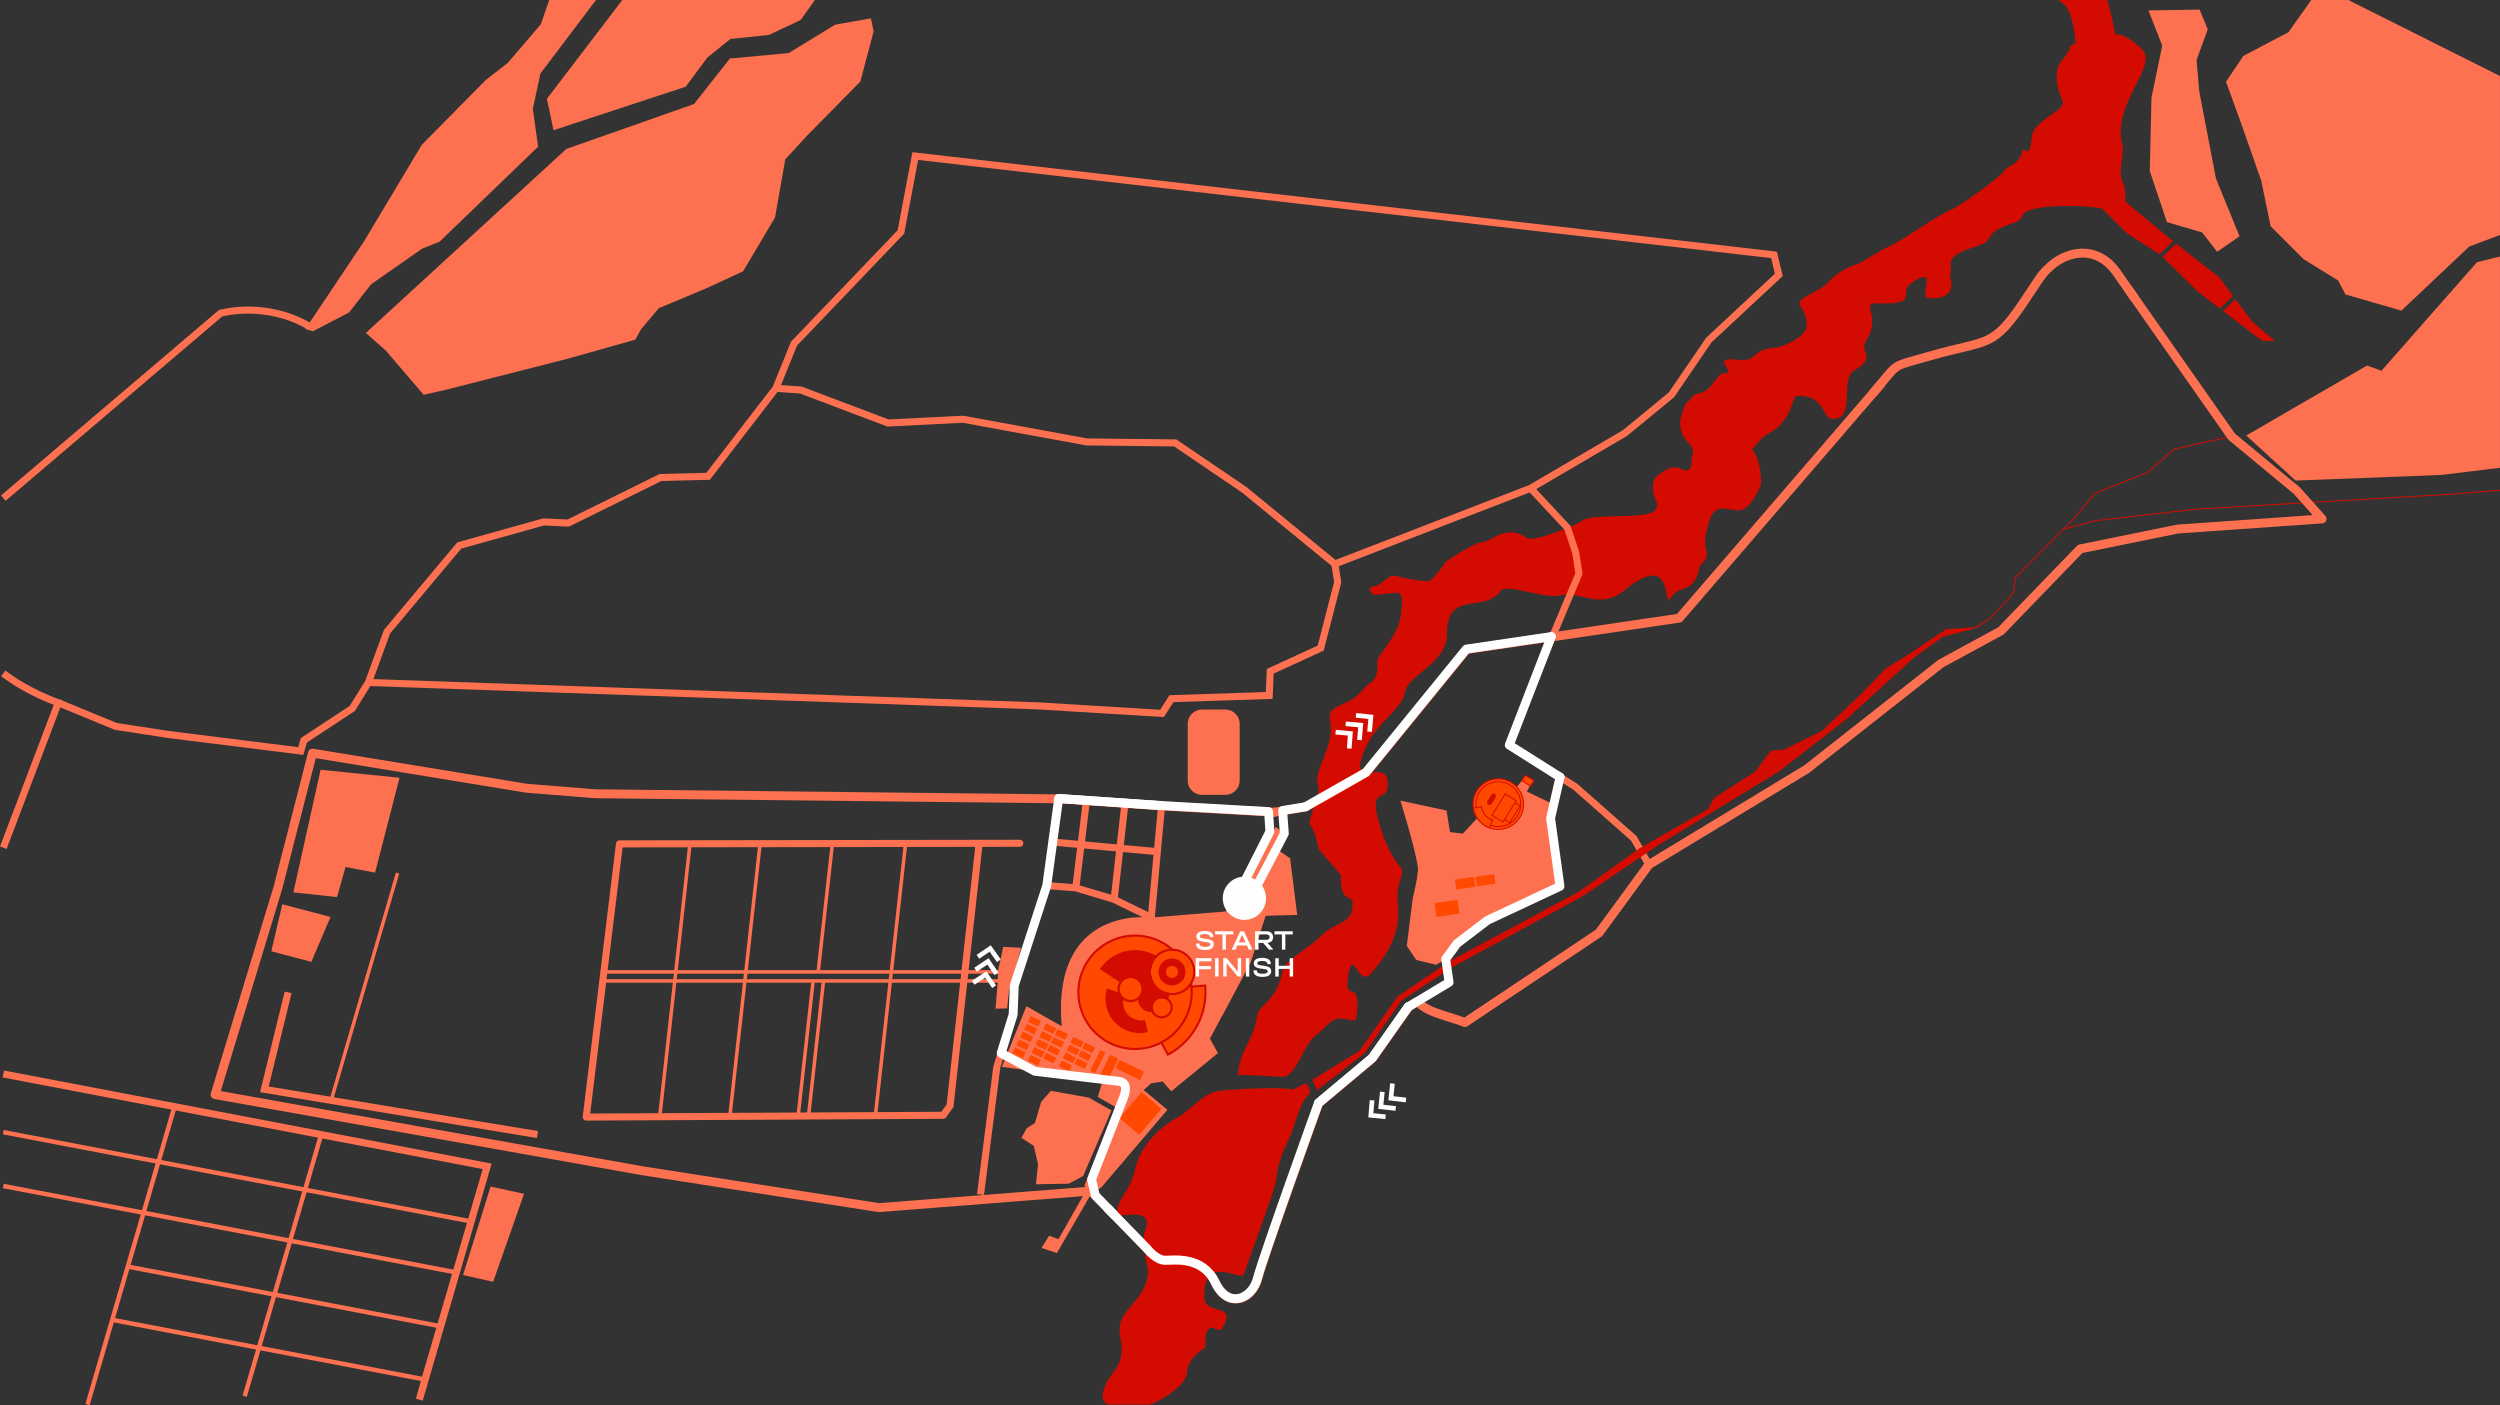 <?xml version="1.0" encoding="UTF-8"?>
<!DOCTYPE svg PUBLIC "-//W3C//DTD SVG 1.1//EN" "http://www.w3.org/Graphics/SVG/1.1/DTD/svg11.dtd">
<!-- Creator: CorelDRAW -->
<svg xmlns="http://www.w3.org/2000/svg" xml:space="preserve" width="500.6mm" height="281.372mm" version="1.1" style="shape-rendering:geometricPrecision; text-rendering:geometricPrecision; image-rendering:optimizeQuality; fill-rule:evenodd; clip-rule:evenodd"
viewBox="0 0 49991.75 28098.8"
 xmlns:xlink="http://www.w3.org/1999/xlink"
 xmlns:xodm="http://www.corel.com/coreldraw/odm/2003">
 <rect x="0" y="0" width="49991.75" height="28098.8" fill="#333333" stroke="none"/>
 <defs>
  <style type="text/css">
   <![CDATA[
    .str0 {stroke:#FE7150;stroke-width:140.92;stroke-miterlimit:22.926}
    .str2 {stroke:#FE7150;stroke-width:70.46;stroke-miterlimit:22.926}
    .str5 {stroke:#D40B00;stroke-width:19.97;stroke-miterlimit:22.926}
    .str8 {stroke:#FF4800;stroke-width:7.61;stroke-miterlimit:22.926}
    .str4 {stroke:#FE7150;stroke-width:140.92;stroke-linecap:round;stroke-linejoin:round;stroke-miterlimit:22.926}
    .str3 {stroke:#FE7150;stroke-width:88.94;stroke-miterlimit:22.926}
    .str1 {stroke:#FE7150;stroke-width:88.95;stroke-miterlimit:22.926}
    .str6 {stroke:#FE7150;stroke-width:177.89;stroke-linecap:round;stroke-linejoin:round;stroke-miterlimit:22.926}
    .str7 {stroke:#FEFEFE;stroke-width:177.89;stroke-linecap:round;stroke-linejoin:round;stroke-miterlimit:22.926}
    .fil0 {fill:none}
    .fil1 {fill:#D40B00}
    .fil2 {fill:#FE7150}
    .fil5 {fill:#FEFEFE}
    .fil3 {fill:#FF4800}
    .fil4 {fill:#FEFEFE;fill-rule:nonzero}
   ]]>
  </style>
 </defs>
 <g id="Слой_x0020_1">
  <polygon class="fil0" points="65.87,0 49990.94,0 49990.94,28086.33 65.87,28086.33 "/>
  <path class="fil1" d="M22055.81 27844.61c114.43,-475.05 480.32,-451.15 343.62,-1121.4 -113.81,-557.88 531.29,-662.31 558.91,-1307.37 0.3,-6.93 -136.54,-627.42 -62.46,-807.15 193.22,-468.82 -434.58,-275.73 -551.39,-311.94 -40.71,-289.4 266.89,-492.33 348.43,-892.68 95.55,-469.04 457.61,-838.86 867.12,-1067.54 255.76,-142.82 472.22,-452.31 779.06,-514.89 191.17,-39 1341.47,-97.97 1495.62,-34.39 23.87,9.84 268.37,-134.16 282.57,-118.62 74.71,81.76 83.41,170.7 71.1,197.17 -19.83,42.75 -136.61,68.17 -297.47,604.07 -126.98,422.93 -313.55,568.61 -377.8,1158.1 -18.31,168.06 -649.11,1850.85 -646.96,1875.94 -164.57,56.96 -837.32,-401.42 -779.06,469.6 22.15,331.19 688.97,68.15 342.55,602.95 -67.59,104.36 -352.4,-288.86 -326.62,365.64 0.34,8.8 -356.07,195.17 -365.62,498.96 -6.66,211.97 -369.95,495.32 -729.75,645.28l-862.98 0c-77.17,-56.02 -114.37,-135.81 -88.86,-241.72z"/>
  <path class="fil1" d="M27615.56 16585.49c121.97,347.77 185.39,499.83 400.86,767.68 88.68,110.22 -112.53,309.86 -65.96,688.73 71.27,579.86 -185.39,1035.14 -538.7,1428.18 -267.58,297.71 -367.01,-633.48 -459.18,115.42 -60.66,492.83 269.98,-70.16 175.6,740.68 -26.46,227.54 -298.89,-140.02 -592.7,175.18 -241.17,258.69 -241.79,140.75 -450.91,508.59 -89.04,156.66 -247.01,523.06 -429.08,523.06 -195.69,0 -771.43,-54.29 -904.37,-30.77 45,-540.41 325.3,-685.58 388.23,-1197.37 23,-187 415.08,-331.35 504.92,-881.22 35.49,-217.31 539.03,-469.86 736.95,-676.8 338.99,-354.44 700.32,-238.82 664.81,-721.32 -8.33,-113.38 -252.87,23.72 -232.03,-504.9 1.91,-48.56 -398.68,-474.55 -443.48,-537.45 -15.57,-21.82 -43.17,-307.85 -173.13,-490.48 -64.68,-90.92 233.25,-623.32 158.69,-804.13 -107.18,-259.98 339.92,-780.69 242.33,-1259.67 -79.41,-389.77 341.57,-237.04 681.69,-665.89 109.32,-137.81 296.4,-112.58 260.2,-551.95 -7.97,-96.76 422.3,-474.52 475.6,-932.59 67.34,-578.34 -21.14,-404.97 -538.31,-384.57 -14.43,0.57 -207.91,-146.79 25.08,-174.55 49.46,-5.88 164.16,-89.93 200.73,-126.53 149.81,-97.62 87.65,-75.26 213.27,-75.26 26.57,12.43 637.22,150.36 699.23,84.58 53.79,-57.07 267.48,-298.37 281.38,-358.41 3.51,-0.73 548.33,-395.1 788.11,-415.03 145.46,-12.1 446.7,-358.54 856.25,-67.03 114.98,81.84 981.41,-258.2 1094.59,-348.02 195.63,-155.25 1255.61,-23.87 1448.69,-197.47 57.69,-51.87 69.23,-130.08 29.25,-201.98 -58.09,-104.46 -106.9,-368.44 -2.43,-469.98 121.98,-118.6 323.76,-255.4 489.39,-173.01 127.68,63.49 225.59,31.47 222.05,-111.59 -5.86,-237.79 134.31,-203.06 -123.01,-476.32 -91.86,-97.56 -128.26,-322.1 -82.88,-458.25 34.66,-103.96 79.8,-302.38 171.65,-314.93 23.44,-66.84 75.37,-124.76 220.68,-154.39 221.06,-45.1 318.59,-405.22 488.89,-398.5 252.74,9.95 -335.17,-334.26 238.41,-263.76 427.85,52.58 263.4,-205.2 740.58,-238.38 196.21,-13.69 650.12,-230.71 650.12,-441.64 0,-513.04 -452.67,-361.91 235,-721.66 262.54,-137.33 268.4,-345.94 798.1,-519.94 50.79,-16.7 415.61,-256.14 622.5,-346.64 271.34,-118.69 939.17,-620.36 1282.5,-754.95 90.96,-35.68 918.84,-607.12 1019.83,-765.94 69.92,-109.94 279.92,-80.1 362.13,-395.07 92.29,-31.95 143.36,135.35 182.06,-271.69 33.72,-355.3 722.33,-526.94 610.38,-734.9 -114.28,-212.21 -171.92,-597.08 -16.65,-783.71 300.63,-361.5 61.81,-278.78 285.54,-341.88 -25.68,-313.49 -103.45,-698.04 -241.14,-794.57 -34.18,-23.97 -68.27,-51.68 -101.79,-82.54l977.45 0c44.56,168.08 108.85,429.86 151.3,681.02 165.07,10.72 320.87,94.35 534.63,299.54 349.59,335.56 -612.33,1095.34 -387.48,1915.95 45.47,166.01 -113.65,585.31 26.49,788.29 33.62,48.69 17.16,203.49 41.69,355.31l945.35 783.74 -271.69 260.96 -648.95 -417.5 -501.67 -497.76c-562.67,-100.43 -1475.46,-47.61 -1548.06,95.72 -99.09,17.03 45.36,103.73 -260.34,207.39 -660.88,224.1 -242.64,317.6 -748.14,469.23 -691.86,207.54 -388.19,373.78 -485.89,555.16 -7.35,13.62 215.35,508.4 -426.09,463.56 -219.56,-15.34 229.15,-691.43 -340.96,-302.74 -301.88,205.82 230.75,439.35 -729.6,408.69 -270.22,-8.6 122.21,279.75 -169.93,730.71 -177.48,274.06 254.23,309.95 -259.58,619.15 -269.57,162.2 54.52,1016 -445.79,956.99 -177.14,-20.9 -132.57,-495.7 -703.11,-453.71 -67.23,4.95 -94.52,505.65 -518.43,728.45 -160.02,84.09 -263.69,215.44 -357.52,338.87 34.5,46.58 63.27,99.34 89.39,151.65 45.55,91.14 119.83,478.5 69.53,590.72 -70.69,157.68 -246.99,510.03 -460.56,477.02 -374.1,-57.89 -479.05,-92.6 -586.01,311.23 -48.22,182.19 -77.56,312.95 -28.29,495.2 29.37,108.65 -31.01,233.09 -133.16,297.2 -9.28,50.49 -21.76,101.9 -36.96,154.14 -120.49,414.72 -438.89,222.61 -570.92,541.55 -111.29,0 37.71,-977.78 -915.74,-190.3 -473.11,390.75 -900.64,-12.46 -1253.35,87.8 -311.23,88.45 -1089.01,-246.28 -1205.34,-88.88 -345.14,466.97 -1075.6,-32.85 -1075.6,867.72 0,591.87 -801.49,821.15 -839.36,1169.84 -30.48,280.02 -559.36,623.79 -750.55,1026.48 -509.26,1072.63 487.13,152.74 399.31,866.64 -38.71,314.61 -400.04,-44.15 -139.09,791.34 9.86,31.59 12.53,-7.65 12.53,49.12zm15901.55 -11713.02l861.96 675.34 274.53 369.28 -263.2 252.8 -438.72 -335.26 -708.27 -699.29 273.71 -262.87zm1183.26 1107.49l337.98 454.62 455.05 385.02 -260.53 -5.96 -779.97 -596.02 247.47 -237.67z"/>
  <path class="fil0 str0" d="M6176.29 6519.53c-883.54,-509.73 -1767.06,-254.87 -1767.06,-254.87l-4343.36 3696.57m0 3502.91c499.04,386.66 1100.69,589.01 1100.69,589.01l-1100.69 2897.65m0 4525.17l9676.16 1846.59 -1244.24 4257.65 -111.97 408.58 1356.21 -4666.23"/>
  <line class="fil0 str1" x1="4893.3" y1="27919.34" x2="6421.8" y2= "22688.92" />
  <line class="fil0 str2" x1="6625.94" y1="21990.37" x2="7950.32" y2= "17458.49" />
  <line class="fil0 str1" x1="1749.63" y1="28086.33" x2="3490.43" y2= "22129.5" />
  <line class="fil0 str3" x1="9420.03" y1="24424.49" x2="65.87" y2= "22639.35" />
  <line class="fil0 str3" x1="8807.41" y1="26520.76" x2="2546.93" y2= "25326" />
  <line class="fil0 str3" x1="8496.29" y1="27585.38" x2="2235.83" y2= "26390.62" />
  <line class="fil0 str3" x1="9121.98" y1="25444.36" x2="65.87" y2= "23716.1" />
  <polygon class="fil2" points="44917.8,8708.96 45903.04,9609.75 48821.23,9497.16 49990.94,9353.74 49990.94,5130.02 49530.08,5243.87 47621.49,7413.9 47333.01,7309.87 "/>
  <polygon class="fil2" points="46902.22,5888.89 48019.93,6211.19 49377.66,4928.9 49990.94,4698.92 49990.94,1520.16 46957.82,0 46218.16,0 45761.26,644.64 44860.91,1117.15 44513.22,1634.18 44807.41,2445.4 45217.47,3613.2 45404.73,4522.93 46067.08,5185.29 46752.9,5607.34 "/>
  <polygon class="fil2" points="43331.88,4442.05 44035.97,4648.14 44336.5,5034.53 44782.99,4725.41 44310.74,3566.25 43975.85,1814.61 43924.34,1196.4 44147.6,586.78 43984.46,191.8 42962.68,208.96 43237.44,913.05 43022.77,1952.03 42988.42,3420.28 "/>
  <polygon class="fil2" points="11068.87,2603.58 10936.11,1975.96 12444.89,0 16294.02,0 16011.14,399.62 15378.85,697.17 14605.21,779 14144,1150.94 13712.97,1733.11 "/>
  <polygon class="fil2" points="7316.24,6656.97 11324.59,2978.6 13878.55,2080.59 14595.25,1170.91 15771.42,1060.64 16700.47,492.9 17415.21,367.24 17470.22,626.43 17203.16,1631.78 16134.97,2715.68 15702.95,3186.96 15498.08,4349.35 14858.42,5425.62 14122.3,5765.74 13176.19,6161.61 12821.67,6579.17 12703.49,6791.88 11364.17,7170.05 8953.35,7784.58 8472.77,7894.87 7716.43,7012.48 "/>
  <polygon class="fil2" points="6106.09,6578.98 6257.39,6624.17 6979.44,6248.58 7422.27,5683.11 8440.06,4973.04 8790.29,4832.95 10760.25,2933.03 10654.62,2176.23 10807.19,1468.48 11917.38,0 10983.07,0 10816.41,482.91 10154.72,1257.21 9711.24,1602.13 8433.4,2897.29 7284.16,4818.39 "/>
  <polyline class="fil0 str0" points="5761.46,19844.18 5286.69,21783.5 10747.77,22687.52 "/>
  <polygon class="fil0 str0" points="21170.32,15967.07 20931.62,17708.91 21512.25,17754.07 22267.05,17979.87 23021.85,18347.58 23228.28,16109.01 "/>
  <line class="fil0 str0" x1="21512.25" y1="17754.07" x2="21725.23" y2= "16005.32" />
  <line class="fil0 str0" x1="22279.67" y1="17979.87" x2="22496.31" y2= "16058.5" />
  <line class="fil0 str0" x1="21050.98" y1="16837.99" x2="23143.25" y2= "17030.92" />
  <line class="fil0 str2" x1="19988.59" y1="19434.77" x2="12081.43" y2= "19434.77" />
  <line class="fil0 str2" x1="19988.59" y1="19615.45" x2="12081.43" y2= "19615.45" />
  <line class="fil0 str2" x1="13192.27" y1="22330.52" x2="13797.9" y2= "16872.6" />
  <polyline class="fil0 str2" points="14593.5,22330.52 15199.14,16872.6 15199.14,16872.6 "/>
  <polyline class="fil0 str2" points="17503.08,22324.12 18108.72,16866.2 18108.72,16866.2 "/>
  <polyline class="fil0 str4" points="20392.38,16862.83 12387.66,16874.69 11722.57,22337.87 18860.31,22302.22 18997.63,22112.33 19579.75,16866.2 "/>
  <line class="fil0 str2" x1="15958.78" y1="22330.52" x2="16259.96" y2= "19616.31" />
  <line class="fil0 str2" x1="16166.09" y1="22330.52" x2="16467.22" y2= "19616.67" />
  <line class="fil0 str2" x1="16360.66" y1="19434.77" x2="16645.84" y2= "16864.75" />
  <polygon class="fil2 str2" points="20090.11,18970.7 19988.59,19434.77 19988.59,19615.45 19945.48,20133.66 20107.81,20130.73 20143.25,19791.27 20234.75,19490.2 20373.48,18985.45 "/>
  <polyline class="fil0 str0" points="19606.98,23885.59 19932.24,21340.98 20259.39,20287.81 20281.63,19709.13 20931.62,17708.91 "/>
  <polyline class="fil0 str5" points="39490.29,12555.74 39760.27,12393.25 40262.46,11862.65 40305.09,11545.23 41440.72,10402.87 41893.54,9867.59 42953.35,9442.24 43472.44,8980.81 44619.46,8724.92 "/>
  <polyline class="fil0 str5" points="41262.29,10582.36 41887.31,10414.27 43906.21,10181.92 49037.3,9880.36 49990.94,9803.13 "/>
  <polygon class="fil2" points="20715.31,23681.95 20757.39,23282.22 20673.23,22916.15 20424.98,22752.06 20530.16,22562.72 20694.26,22457.52 20820.5,22032.53 21014.04,21813.74 21771.44,21948.38 22225.87,22205.07 21657.82,23517.86 21371.72,23669.33 "/>
  <path class="fil2" d="M20827.28 24954.65l307.61 102.53 703.63 -1216.28 180.33 -91.95 1325.27 -1556.51 -474.45 -394.94 146.24 -133.69 234.01 -37.62 171.33 196.38 933.44 -764.33 -160.62 -288.17 812.59 -1528.1 303.1 -929.47 629.96 -16.58 -141.55 -1132.15 -239.59 -165.23 66.09 -371.78 -115.65 -90.85 -338.71 603.06 -660.21 1087.76 -1488.24 120.86c0,0 -2000.51,-267.54 -1791.49,2174.27l-704.88 -401.15 -491.3 1214.1 2017.17 264.54 -97.91 335.97 417.92 238.19 -683.3 1519.12 24.08 124.72 -546.05 962.46 -186.14 -70.24 -152.68 245.1z"/>
  <polygon class="fil2" points="24438.61,20310.17 24233.53,20198.36 24427.28,19723.14 24317.61,19620.79 24350.51,19255.25 24322.7,18997.56 24479.35,18847.04 24390.27,18628.95 24652.97,18497.1 24510.09,18226.72 25135.78,17195.85 25188.41,18684.57 25006.65,19241.98 "/>
  <polyline class="fil0 str0" points="1166.56,14053.14 2313.62,14525.19 3361.94,14686.47 6014.09,15017.98 6076.82,14802.95 7044.49,14166.8 7367.07,13647.11 7740.73,12628.82 9183.31,10908.02 10871.44,10436.39 11362.31,10459.76 13208.91,9548.14 14159.49,9524.77 15515.72,7764.46 15877.26,6871.94 18015.42,4637.83 18302.76,3120.68 35474.59,5096.64 35570.2,5496.43 34170.96,6800.06 33423.53,7895.14 32493.59,8659.93 30607.69,9763.92 26692.34,11277.47 24877.33,9791.66 23500.08,8856.75 21730.4,8836.99 19254.63,8383.14 17755.92,8458.56 16012.13,7798.73 15515.72,7764.46 "/>
  <polyline class="fil0 str0" points="26692.34,11277.47 26749.48,11641.93 26409.72,12959.84 25400.67,13423.18 25380.08,13907.08 23425.37,13970.51 23235.92,14266.52 20770.14,14115.42 7367.07,13647.11 "/>
  <polyline class="fil0 str0" points="30607.69,9763.92 31344.84,10555.01 31509.73,11052.1 31574.07,11470.3 31005.74,12821.41 30180.32,14898.47 31501.41,15732.73 32671.46,16765.73 32966.61,17282.25 "/>
  <path class="fil3" d="M22697.78 19842.48l1380.37 -109.29c19.57,247.36 -27.66,495.45 -136.79,718.3 -125.67,256.58 -327.62,468.02 -578.19,605.33l-665.38 -1214.34z"/>
  <path class="fil1" d="M22694.3 19798.23l1380.37 -109.28 44.24 -3.51 3.49 44.28c10.08,127.38 2.92,255.23 -20.87,380.14 -23.73,124.64 -64.08,246.14 -120.38,361.1 -64.98,132.69 -149.47,253.47 -249.85,358.59 -100.57,105.28 -217.35,195.26 -346.76,266.17l-38.96 21.35 -21.31 -38.88 -665.38 -1214.33 -32.99 -60.21 68.41 -5.42zm3.49 44.25l1380.37 -109.29c19.57,247.36 -27.66,495.45 -136.79,718.3 -125.67,256.58 -327.62,468.02 -578.19,605.33l-665.38 -1214.34z"/>
  <path class="fil3" d="M23186.33 18844.88c550.97,269.8 778.9,935.19 509.07,1486.15 -269.81,550.97 -935.19,778.88 -1486.16,509.08 -550.97,-269.82 -778.88,-935.21 -509.07,-1486.17 269.82,-550.96 935.19,-778.88 1486.16,-509.06z"/>
  <path class="fil1" d="M23186.33 18844.88c550.97,269.8 778.9,935.19 509.07,1486.15 -269.81,550.97 -935.19,778.88 -1486.16,509.08 -550.97,-269.82 -778.88,-935.21 -509.07,-1486.17 269.82,-550.96 935.19,-778.88 1486.16,-509.06zm26.15 -36.46c283.05,140.84 483.24,382.3 578.25,659.69 95.75,279.56 84.8,595.8 -55.54,882.41l-3.2 6.52 -0.12 0.12c-140.84,283.07 -382.32,483.25 -659.71,578.27 -279.57,95.75 -595.82,84.8 -882.41,-55.54 -286.61,-140.36 -489.16,-383.46 -584.91,-663.03 -95.76,-279.57 -84.8,-595.82 55.54,-882.41 140.36,-286.62 383.47,-489.14 663.03,-584.91 279.56,-95.74 595.8,-84.79 882.41,55.55l6.53 3.2 0.13 0.13z"/>
  <path class="fil1" d="M22697.78 19842.48l-703.5 -464.59c233.61,-353.74 693.56,-479 1074.28,-292.55 277.67,135.98 458.61,413.03 471.54,721.93l-163.79 6.83c13.37,49.63 9.53,104.13 -14.86,153.93 -25.12,51.26 -67.5,88.4 -116.71,107.84 -2.51,6.42 -5.29,12.78 -8.38,19.1 -61.1,124.73 -211.73,176.34 -336.47,115.24 -124.74,-61.08 -176.33,-211.73 -115.25,-336.46 6.22,-12.72 13.4,-24.65 21.36,-35.81l-108.22 4.52z"/>
  <polyline class="fil0 str6" points="25476.98,16241.89 26109.15,16139.56 27319.75,15451.82 29327.8,12986.97 33579.03,12360.62 37603.68,7688.4 "/>
  <path class="fil0 str6" d="M37450.17 7866.58c551.01,-639.63 317.16,-509.37 1123.78,-743.46 1199.4,-348.04 1262.55,-130.2 1939.91,-1151.72 82.19,-123.94 164.4,-247.9 246.57,-371.84 393.78,-593.77 1133.85,-765.77 1560.11,-157.54 121.79,173.76 243.59,347.54 365.38,521.31"/>
  <path class="fil0 str6" d="M25476.98 16241.89l-2241.88 -125.99 -2057.95 -141.94 -9274.16 -101.53 -1373 -109.85 -4281.36 -702.37 -691.06 2690.13 -1256.66 4137.96 8548.72 1523.75 4725.91 736.41 4143.42 -324.21 126.39 23.56 1107.43 1138c0,0 171.87,220.95 353.54,220.95 181.67,0 746.32,-88.4 1001.64,446.81 255.32,535.2 736.51,333.9 844.53,-88.37 108.02,-422.27 1218.96,-3502.31 1218.96,-3502.31l1073.88 -900.11c240.34,-341.25 480.7,-682.48 721.05,-1023.72 270.58,-179.21 68.22,-109.18 423.19,61.38 187.7,90.15 488.34,161.51 705.08,246.33l2679.12 -1791.44 999.71 -1366.19 3150.2 -1907.12 2689.43 -2114.9 1199.31 -652.28 1584.29 -1638.9 1948.29 -396.68 2888.48 -202.73 -507.24 -568.1 -1299.9 -1076.63 -2055.89 -2933.29"/>
  <path class="fil3" d="M23621.75 19056.57c209.27,102.49 295.84,355.23 193.37,564.5 -102.49,209.27 -355.23,295.84 -564.52,193.37 -209.27,-102.49 -295.84,-355.23 -193.35,-564.52 102.48,-209.27 355.23,-295.84 564.5,-193.35z"/>
  <path class="fil1" d="M23648.27 19020.3c112.03,57.17 191.29,153.58 229.14,264.07 38.62,112.77 34.18,240.43 -22.51,356.17 -56.67,115.75 -154.8,197.55 -267.56,236.18 -112.8,38.64 -240.46,34.17 -356.2,-22.51 -115.76,-56.68 -197.54,-154.8 -236.18,-267.57 -38.62,-112.78 -34.17,-240.45 22.51,-356.19l3.37 -6.86 0.16 -0.16c57.17,-112.05 153.57,-191.31 264.06,-229.16 112.77,-38.62 240.43,-34.18 356.17,22.51l6.86 3.34 0.19 0.19zm-26.51 36.27c209.27,102.49 295.84,355.23 193.37,564.5 -102.49,209.27 -355.23,295.84 -564.52,193.37 -209.27,-102.49 -295.84,-355.23 -193.35,-564.52 102.48,-209.27 355.23,-295.84 564.5,-193.35z"/>
  <path class="fil1" d="M23554.82 19193.23c133.8,65.53 189.16,227.11 123.63,360.92 -65.52,133.8 -227.12,189.16 -360.92,123.63 -133.82,-65.52 -189.17,-227.12 -123.63,-360.92 65.53,-133.82 227.11,-189.17 360.92,-123.63z"/>
  <path class="fil1" d="M22894.61 20396.71l59.25 241.92c-156,38.2 -320.45,20.43 -464.69,-50.2 -303.77,-148.76 -453.68,-496.77 -353.11,-819.7l364.98 113.67c-1.6,3.06 -3.18,6.12 -4.71,9.24 -86.64,176.96 -13.44,390.67 163.51,477.31 75.81,37.13 158.35,44.9 234.77,27.76z"/>
  <path class="fil3" d="M23308.07 19982.96c88.42,43.29 125,150.07 81.7,238.47 -43.29,88.42 -150.07,124.98 -238.47,81.68 -88.42,-43.29 -125,-150.07 -81.7,-238.47 43.29,-88.42 150.07,-124.98 238.47,-81.68z"/>
  <path class="fil1" d="M23308.07 19982.96c88.42,43.29 125,150.07 81.7,238.47 -43.29,88.42 -150.07,124.98 -238.47,81.68 -88.42,-43.29 -125,-150.07 -81.7,-238.47 43.29,-88.42 150.07,-124.98 238.47,-81.68zm19.51 -39.79c55.2,27.04 94.22,73.85 112.65,127.61l0.16 0.09c18.41,53.76 16.25,114.71 -10.83,170.03l-0.03 0.03c-27.04,55.22 -73.83,94.24 -127.61,112.67l-0.07 0.14c-53.76,18.41 -114.73,16.25 -170.03,-10.83l-0.05 -0.01c-55.2,-27.04 -94.22,-73.85 -112.65,-127.61l-0.16 -0.08c-18.41,-53.77 -16.25,-114.72 10.83,-170.04l0.03 -0.03c27.04,-55.22 73.83,-94.24 127.61,-112.67l0.08 -0.14c53.75,-18.41 114.7,-16.26 170.02,10.83l0.05 0.01z"/>
  <path class="fil3" d="M22705.77 19578.24c109.14,53.45 154.3,185.25 100.85,294.38 -53.46,109.14 -185.27,154.3 -294.41,100.85 -109.14,-53.45 -154.28,-185.26 -100.83,-294.4 53.44,-109.14 185.25,-154.28 294.39,-100.83z"/>
  <path class="fil1" d="M22725.27 19538.45c65.68,32.16 112.09,87.78 133.97,151.67 21.88,63.89 19.33,136.29 -12.82,201.98 -32.18,65.7 -87.8,112.09 -151.69,133.97 -63.9,21.88 -136.3,19.33 -201.97,-12.82 -65.69,-32.17 -112.09,-87.79 -133.98,-151.69 -21.88,-63.89 -19.34,-136.29 12.83,-201.96 32.16,-65.69 87.78,-112.09 151.68,-133.98l0.04 0.11c64,-21.89 136.38,-19.38 201.94,12.72zm-19.49 39.79c109.14,53.45 154.3,185.25 100.85,294.38 -53.46,109.14 -185.27,154.3 -294.41,100.85 -109.14,-53.45 -154.28,-185.26 -100.83,-294.4 53.44,-109.14 185.25,-154.28 294.39,-100.83z"/>
  <polygon class="fil3" points="20611.88,20315.85 20814.73,20415.2 20759.08,20528.85 20556.24,20429.51 "/>
  <polygon class="fil3" points="20916.67,20465.12 21119.53,20564.45 21063.88,20678.11 20861.03,20578.76 "/>
  <polygon class="fil3" points="21463.59,20732.94 21666.44,20832.28 21610.77,20945.93 21407.92,20846.6 "/>
  <polygon class="fil3" points="21150.15,20579.45 21353.01,20678.8 21297.33,20792.45 21094.5,20693.11 "/>
  <polygon class="fil3" points="21697.06,20847.28 21899.91,20946.61 21844.25,21060.27 21641.39,20960.93 "/>
  <polygon class="fil3" points="22002.38,20996.8 22103.82,21046.49 21901.91,21458.76 21800.48,21409.1 "/>
  <polygon class="fil3" points="22195.32,21091.3 22362.47,21173.14 22160.56,21585.44 21993.41,21503.57 "/>
  <polygon class="fil3" points="22388.56,21192.78 22876.04,21431.51 22794.14,21598.74 22306.67,21360.01 "/>
  <polygon class="fil3" points="22827.53,21836.67 23223.28,22171.87 22781.69,22693.19 22385.94,22357.99 "/>
  <polygon class="fil3" points="20534.73,20473.38 20737.6,20572.72 20681.92,20686.38 20479.09,20587.03 "/>
  <polygon class="fil3" points="20839.54,20622.65 21042.39,20722 20986.72,20835.64 20783.87,20736.31 "/>
  <polygon class="fil3" points="21386.44,20890.48 21589.29,20989.82 21533.63,21103.47 21330.78,21004.13 "/>
  <polygon class="fil3" points="21073.01,20736.98 21275.84,20836.32 21220.2,20949.98 21017.35,20850.63 "/>
  <polygon class="fil3" points="21619.9,21004.81 21822.75,21104.16 21767.1,21217.81 21564.25,21118.47 "/>
  <polygon class="fil3" points="20457.6,20630.92 20660.43,20730.27 20604.79,20843.91 20401.93,20744.58 "/>
  <polygon class="fil3" points="20762.39,20780.18 20965.24,20879.51 20909.58,20993.17 20706.73,20893.83 "/>
  <polygon class="fil3" points="21309.29,21048 21512.14,21147.35 21456.48,21261 21253.64,21161.67 "/>
  <polygon class="fil3" points="20995.86,20894.52 21198.7,20993.85 21143.05,21107.5 20940.2,21008.17 "/>
  <polygon class="fil3" points="21542.77,21162.34 21745.61,21261.68 21689.95,21375.34 21487.1,21275.99 "/>
  <polygon class="fil3" points="20380.45,20788.45 20583.29,20887.78 20527.64,21001.44 20324.79,20902.1 "/>
  <polygon class="fil3" points="20685.24,20937.72 20888.09,21037.06 20832.43,21150.71 20629.58,21051.37 "/>
  <polygon class="fil3" points="21232.15,21205.55 21434.99,21304.87 21379.34,21418.53 21176.48,21319.19 "/>
  <polygon class="fil3" points="20918.71,21052.05 21121.56,21151.39 21065.9,21265.05 20863.05,21165.7 "/>
  <polygon class="fil3" points="20303.3,20945.99 20506.15,21045.33 20450.49,21158.98 20247.64,21059.64 "/>
  <polygon class="fil3" points="20608.1,21095.24 20810.94,21194.58 20755.29,21308.24 20552.43,21208.89 "/>
  <path class="fil2" d="M24035.39 14188.69l468.79 0c156.83,0 285.11,128.3 285.11,285.11l0 1135.71c0,156.82 -128.28,285.1 -285.11,285.1l-468.79 0c-156.84,0 -285.12,-128.28 -285.12,-285.1l0 -1135.71c0,-156.81 128.28,-285.11 285.12,-285.11z"/>
  <polygon class="fil2" points="6411.17,15392.85 5866.41,17844.35 6739.91,17938.27 6909,17337.13 7500.73,17449.85 7989.14,15552.53 "/>
  <polygon class="fil2" points="5645.57,18082.66 5425.05,19021.93 6225.46,19234.28 6609.34,18335.85 "/>
  <path class="fil2" d="M28002.9 16010.13l923.25 198.46 68.71 429.46 256.5 32.01 346.68 -371.28 734.74 -561.94 167.67 -212.97 144.64 76.21 -111.95 228.34 530.77 256.85 -60.83 277.52 187.89 1360.91 -1511.61 708.23 -550.07 438.76 -223.15 306.34 -188.2 115.19 -398.84 -96.49 -188.11 -283.27 120.13 -953.07c0,0 91.57,-372.97 95.44,-512.3 74.44,-94.98 -343.66,-1436.96 -343.66,-1436.96z"/>
  <polygon class="fil2" points="9259.44,25496.61 9809.52,23727.02 10478.94,23872.32 9861.41,25631.53 "/>
  <polyline class="fil0 str7" points="26102.39,16132.62 27312.98,15444.88 29321.03,12980.03 31020.15,12729.69 "/>
  <polygon class="fil1" points="26241.48,21592.14 26337.21,21799.02 27285.97,21061.73 28017.56,20014.02 29046.2,19337.71 31650.14,17920.99 33157.82,16901.18 35581.68,15421.23 36929.59,14375.41 38267.93,13154.11 38851.04,12732.15 39497.59,12564.63 39657.86,12468.75 39483.58,12544.32 38915.38,12582.03 38186.74,13070 37705.89,13369.01 37210.78,13883.33 36428.14,14618 35675.87,14987.92 35408.56,15012.78 35101.56,15426.11 34278.48,15955.23 34155.57,16179.71 32784.34,16963.27 31569.62,17832.11 28984.97,19222.45 27943.16,19928.64 27188.36,21011.44 "/>
  <path class="fil3 str5" d="M29667.15 15669.39c226.8,-162.7 542.55,-110.71 705.25,116.08 162.7,226.82 110.72,542.57 -116.08,705.27 -226.8,162.7 -542.57,110.72 -705.26,-116.08 -162.7,-226.81 -110.72,-542.57 116.09,-705.27z"/>
  <path class="fil3 str5" d="M29700.47 15715.85c201.16,-144.29 481.19,-98.21 625.49,102.96 144.28,201.15 98.2,481.19 -102.96,625.49 -201.14,144.28 -481.18,98.2 -625.48,-102.96 -144.3,-201.16 -98.2,-481.18 102.95,-625.49z"/>
  <path class="fil3" d="M23488.89 19327.85c59.45,29.11 84.06,100.91 54.94,160.36 -29.11,59.45 -100.91,84.05 -160.38,54.94 -59.44,-29.13 -84.05,-100.91 -54.92,-160.38 29.11,-59.44 100.91,-84.05 160.36,-54.92z"/>
  <path class="fil3 str5" d="M29841.59 16401.09l-57.01 152.31c-93.84,-35.11 -175.12,-97.33 -233.52,-178.74 -45.91,-64 -76.22,-137.82 -88.52,-215.61l160.61 -25.42c8.04,51.15 27.84,101.26 60.09,146.21 41.15,57.38 96.8,98.27 158.35,121.23z"/>
  <polygon class="fil3" points="29531.91,17724.15 29904.46,17670.88 29877.11,17479.71 29504.58,17532.98 "/>
  <polygon class="fil3 str8" points="29126.97,17782.04 29499.52,17728.77 29472.18,17537.62 29099.65,17590.88 "/>
  <polygon class="fil3" points="28724.97,18335.13 29184.01,18269.49 29144.4,17992.6 28685.37,18058.22 "/>
  <polygon class="fil3 str5" points="30017.62,16345.46 30224.6,16010.03 30396.72,16116.25 30189.75,16451.68 "/>
  <polygon class="fil3 str5" points="30432.61,15612.08 30499.36,15503.87 30671.48,15610.09 30604.72,15718.28 "/>
  <path class="fil1" d="M29742.72 16019.86l78.5 -127.25c14.63,-23.69 45.98,-31.11 69.65,-16.5l0.02 0.01c23.7,14.62 31.13,45.97 16.51,69.67l-78.51 127.22c-14.61,23.71 -45.98,31.12 -69.66,16.5l-0.01 -0.01c-23.69,-14.62 -31.12,-45.97 -16.5,-69.64z"/>
  <polygon class="fil3 str5" points="29835.77,16302.68 30099.47,15875.32 30318.75,16010.63 30055.06,16437.99 "/>
  <path class="fil0 str7" d="M22153.27 24164.25l792.75 814.63m0 0c0,0 171.87,220.96 353.54,220.96m0 0c181.66,0 746.32,-88.41 1001.64,446.8m0 0c255.3,535.21 736.51,333.9 844.51,-88.37m0 0c108.03,-422.27 1218.98,-3502.29 1218.98,-3502.29m0 0l1073.88 -900.13m0 0c240.34,-341.24 480.7,-682.48 721.05,-1023.72"/>
  <path class="fil0 str7" d="M23228.34 16108.96l-2057.95 -141.93 -137.29 1001.78 -101.42 740.09 -649.98 2000.2 -22.25 578.68 -239.99 772.6 672.57 360.66c560.67,67.39 1121.38,134.79 1682.06,202.17 192.57,23.15 135.19,229.66 79.97,358.12l-626.29 1601.59 75.74 324.7 369.54 379.69"/>
  <path class="fil0 str7" d="M26364.68 22055.98l1073.88 -900.13c240.34,-341.24 480.7,-682.48 721.05,-1023.72m3035.71 -4592.79l-1014.91 -640.91 839.75 -2168.74"/>
  <g id="_2651134682160">
   <polygon class="fil4" points="27433.45,14636.06 27340.68,14627.83 27363.04,14378.22 27109.45,14350.65 27119.39,14258.12 27463.86,14295.52 "/>
   <polygon class="fil4" points="27231.48,14802.84 27138.69,14795.25 27159.3,14543.05 26905.15,14519.81 26913.63,14427.13 27259.6,14458.74 "/>
   <polygon class="fil4" points="27026.44,14971.54 26933.56,14964.62 26952.62,14709.16 26703.26,14686.94 26711.51,14594.17 27052.31,14624.63 "/>
  </g>
  <g id="_2651134684176">
   <polygon class="fil4" points="27702.25,22378.57 27711.79,22285.92 27462.46,22260.48 27483.57,22006.29 27390.82,21998.47 27362.15,22343.76 "/>
   <polygon class="fil4" points="27904.35,22211.94 27914.52,22119.41 27663,22091.75 27688.42,21837.83 27595.82,21828.54 27561.17,22174.21 "/>
   <polygon class="fil4" points="28108.93,22042.67 28119.76,21950.17 27865.32,21920.36 27890.87,21671.31 27798.21,21661.82 27763.4,22002.2 "/>
  </g>
  <g id="_2651134683072">
   <polygon class="fil4" points="19529.19,19094.59 19581.54,19171.62 19788.66,19030.53 19936.22,19238.59 20012.22,19184.84 19811.79,18902.21 "/>
   <polygon class="fil4" points="19481.88,19352.23 19533.66,19429.56 19743.91,19288.75 19887.99,19499.41 19964.8,19446.85 19768.72,19160.07 "/>
   <polygon class="fil4" points="19434.37,19613.45 19485.64,19691.2 19699.48,19550.16 19840.33,19757.14 19917.35,19704.76 19724.76,19421.91 "/>
  </g>
  <polyline class="fil0 str7" points="25030.22,17912.39 25682.02,16668.84 25648.89,16206.34 26105.92,16132.36 "/>
  <polyline class="fil0 str7" points="24788.05,17824.98 25393.28,16628.83 25366.86,16228.68 23231.88,16108.71 21173.93,15966.77 "/>
  <g id="_2651134687968">
   <polygon class="fil4" points="24225.91,19160.01 24225.91,19222.84 23978.27,19222.84 23978.27,19318.75 24214.9,19318.75 24214.9,19381.6 23978.27,19381.6 23978.27,19528.01 23909.48,19528.01 23909.48,19160.01 "/>
   <polygon class="fil4" points="24366.79,19160.01 24366.79,19528.01 24298,19528.01 24298,19160.01 "/>
   <polygon class="fil4" points="24818.61,19160.01 24818.61,19528.01 24750.91,19528.01 24528.58,19258.18 24528.58,19528.01 24461.46,19528.01 24461.46,19160.01 24529.13,19160.01 24751.47,19429.26 24751.47,19160.01 "/>
   <polygon class="fil4" points="24982.07,19160.01 24982.07,19528.01 24913.27,19528.01 24913.27,19160.01 "/>
   <path class="fil4" d="M25244.56 19534.73c-59.07,0 -103.83,-10.65 -134.28,-31.97 -30.45,-21.31 -45.67,-52.54 -45.67,-93.68l0 -5.05 68.79 0 0 5.05c0,41.87 38.15,62.82 114.46,62.82 33.02,0 58.24,-3.92 75.68,-11.77 17.42,-7.85 26.13,-19.26 26.13,-34.23l0 -3.92c0,-13.08 -5.13,-22.8 -15.42,-29.17 -10.26,-6.35 -28.97,-11.4 -56.13,-15.15l-86.95 -12.33c-79.61,-11.22 -119.41,-44.12 -119.41,-98.74l0 -5.61c0,-33.65 14.59,-60.01 43.74,-79.08 29.17,-19.08 70.35,-28.62 123.55,-28.62 56.14,0 98.97,10.29 128.51,30.86 29.52,20.57 44.29,50.49 44.29,89.75l0 5.06 -68.8 0 0 -5.06c0,-38.52 -34.67,-57.78 -104.01,-57.78 -31.55,0 -55.67,3.74 -72.36,11.22 -16.71,7.48 -25.06,18.14 -25.06,31.99l0 4.48c0,11.22 4.88,19.71 14.6,25.53 9.72,5.78 26.68,10.37 50.91,13.73l87.5 12.34c42.91,5.99 74.48,17.31 94.65,33.95 20.17,16.64 30.27,39.73 30.27,69.28l0 5.61c0,34.77 -15.23,61.89 -45.68,81.33 -30.47,19.44 -73.56,29.17 -129.33,29.17z"/>
   <polygon class="fil4" points="25569.81,19160.01 25569.81,19312.58 25789.37,19312.58 25789.37,19160.01 25858.17,19160.01 25858.17,19528.01 25789.37,19528.01 25789.37,19375.42 25569.81,19375.42 25569.81,19528.01 25501.02,19528.01 25501.02,19160.01 "/>
   <path class="fil4" d="M24096.3 18997.05c-59.05,0 -103.83,-10.66 -134.28,-31.98 -30.44,-21.31 -45.67,-52.54 -45.67,-93.67l0 -5.05 68.8 0 0 5.05c0,41.87 38.15,62.82 114.45,62.82 33.02,0 58.25,-3.93 75.67,-11.78 17.44,-7.85 26.14,-19.26 26.14,-34.22l0 -3.92c0,-13.08 -5.13,-22.8 -15.41,-29.17 -10.27,-6.36 -28.98,-11.39 -56.14,-15.14l-86.93 -12.34c-79.63,-11.21 -119.44,-44.12 -119.44,-98.73l0 -5.61c0,-33.66 14.6,-60.02 43.76,-79.1 29.17,-19.07 70.35,-28.61 123.54,-28.61 56.14,0 98.96,10.3 128.5,30.85 29.53,20.58 44.31,50.49 44.31,89.76l0 5.06 -68.8 0 0 -5.06c0,-38.52 -34.66,-57.77 -104.02,-57.77 -31.55,0 -55.66,3.74 -72.37,11.21 -16.68,7.48 -25.03,18.15 -25.03,31.99l0 4.47c0,11.23 4.85,19.73 14.58,25.54 9.73,5.79 26.69,10.38 50.91,13.73l87.5 12.35c42.91,5.98 74.48,17.29 94.65,33.94 20.17,16.63 30.26,39.74 30.26,69.28l0 5.61c0,34.78 -15.22,61.9 -45.67,81.33 -30.45,19.44 -73.56,29.17 -129.33,29.17z"/>
   <polygon class="fil4" points="24297.17,18685.16 24297.17,18622.33 24663.14,18622.33 24663.14,18685.16 24514.56,18685.16 24514.56,18990.32 24445.77,18990.32 24445.77,18685.16 "/>
   <path class="fil4" d="M25041.75 18979.68l0 10.65 -69.88 0 -37.43 -84.14 -191.51 0 -37.41 84.14 -69.9 0 0 -10.65 165.09 -357.34 75.96 0 165.08 357.34zm-135.93 -136.33l-67.13 -150.33 -67.14 150.33 134.27 0z"/>
   <path class="fil4" d="M25457.26 18745.19c0,29.91 -9.73,54.7 -29.17,74.33 -19.44,19.63 -46.61,31.31 -81.44,35.05l108.96 125.11 0 10.65 -79.26 0 -117.75 -134.63 -92.45 0 0 134.63 -68.8 0 0 -367.99 225.63 0c41.81,0 74.66,10.38 98.51,31.13 23.85,20.76 35.77,49.08 35.77,84.98l0 6.74zm-69.89 -9.54c0,-16.08 -5.68,-28.52 -17.07,-37.32 -11.36,-8.78 -27.68,-13.17 -48.97,-13.17l-155.18 0 0 108.27 155.18 0c21.29,0 37.61,-4.39 48.97,-13.19 11.38,-8.78 17.07,-21.4 17.07,-37.87l0 -6.72z"/>
   <polygon class="fil4" points="25485.32,18685.16 25485.32,18622.33 25851.28,18622.33 25851.28,18685.16 25702.69,18685.16 25702.69,18990.32 25633.91,18990.32 25633.91,18685.16 "/>
  </g>
  <path class="fil5" d="M24883.82 17529.76c238.84,0 432.46,193.63 432.46,432.47 0,238.82 -193.62,432.46 -432.46,432.46 -238.82,0 -432.45,-193.64 -432.45,-432.46 0,-238.84 193.63,-432.47 432.45,-432.47z"/>
  <polyline class="fil0 str7" points="28163.15,20131.86 28976.47,19644.17 28909.69,19176.78 29132.83,18870.42 29743.39,18403.32 31194.53,17723.44 31006.61,16362.51 31195.32,15539.33 "/>
 </g>
</svg>
